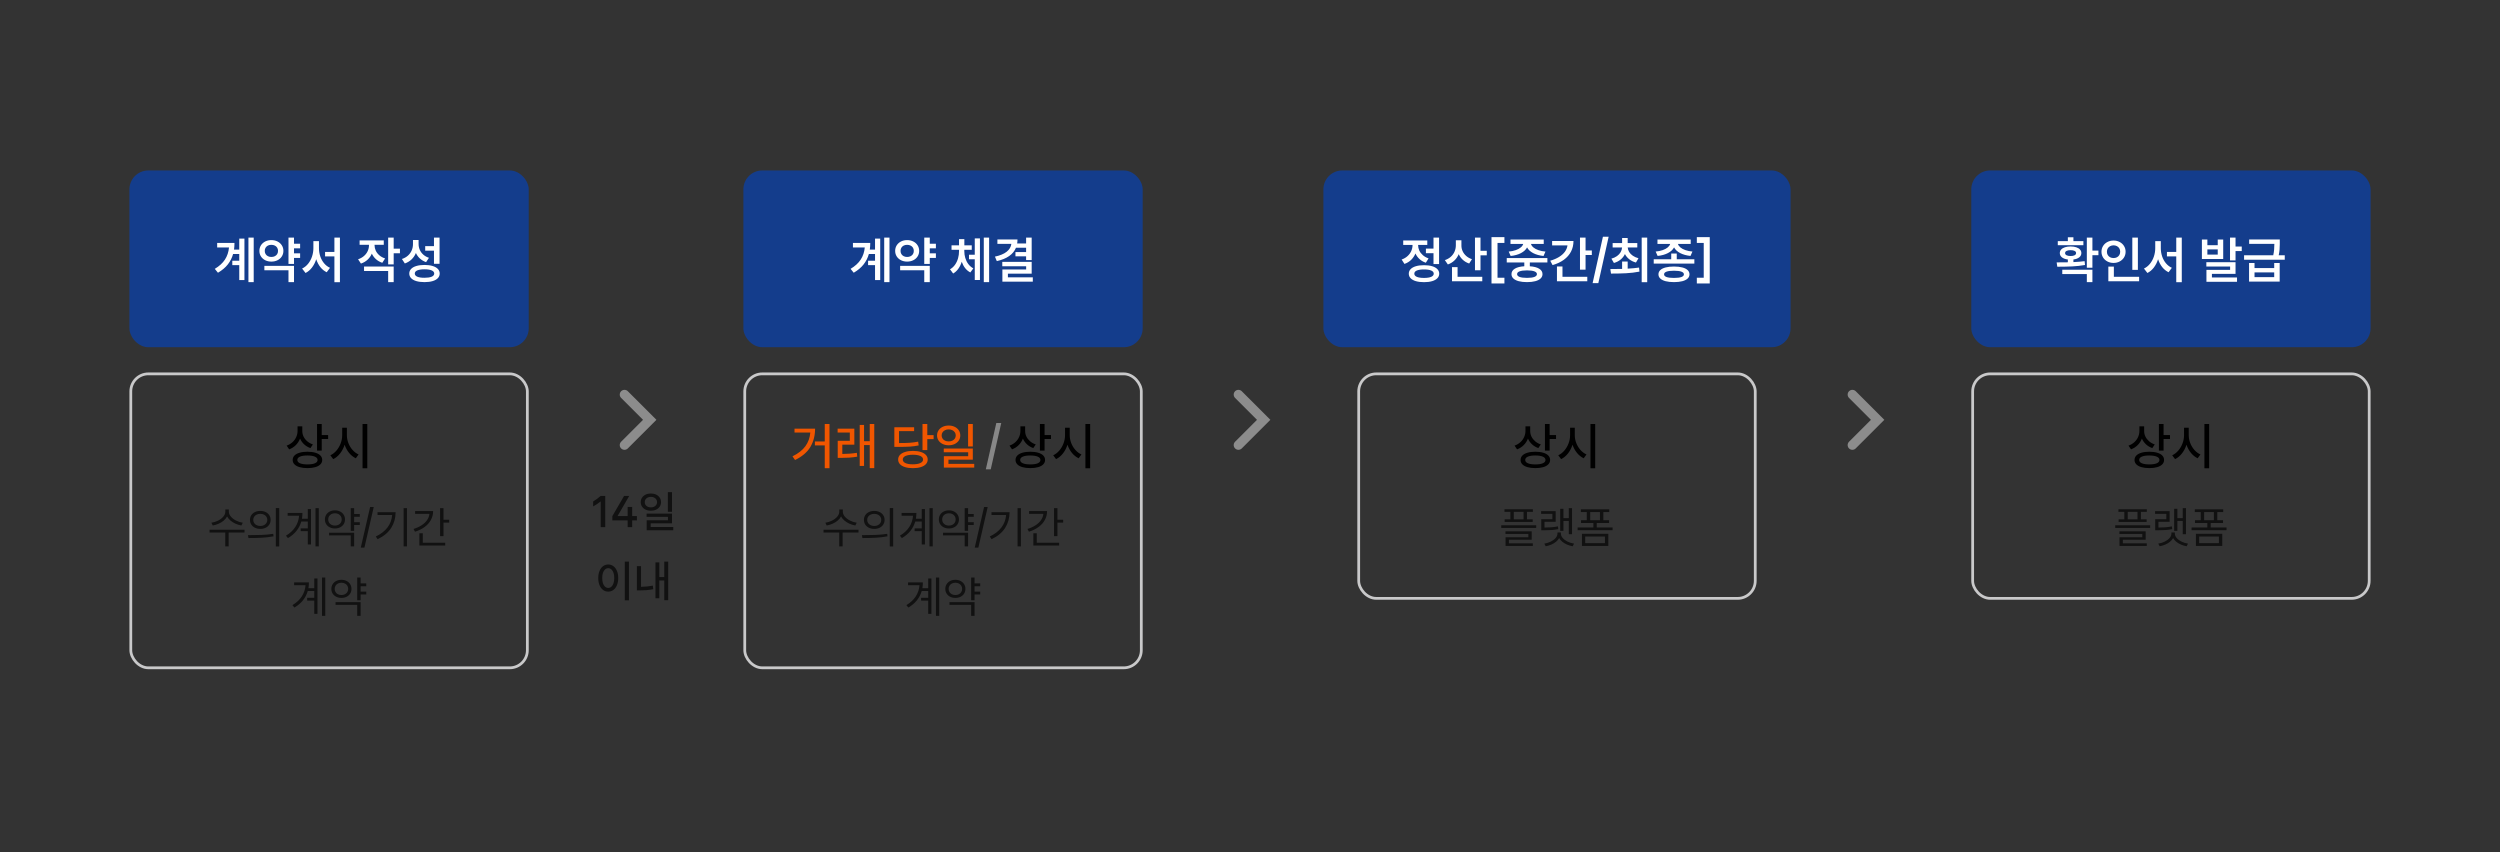<svg width="792" height="270" viewBox="0 0 792 270" fill="none" xmlns="http://www.w3.org/2000/svg">
<rect x="0" y="0" width="792" height="270" fill="#333333" stroke="none"/>
<rect x="41" y="54" width="126.5" height="56" rx="6" fill="#143D8C"/>
<path d="M80.375 89.375H78.703V75.266H80.375V89.375ZM77.438 88.719H75.797V84H73.594V82.594H75.797V80.469H73.844C73.505 81.688 72.945 82.792 72.164 83.781C71.383 84.771 70.344 85.646 69.047 86.406L68.047 85.172C69.474 84.318 70.547 83.336 71.266 82.227C71.99 81.117 72.417 79.838 72.547 78.391H68.797V76.969H74.281C74.281 77.693 74.234 78.396 74.141 79.078H75.797V75.594H77.438V88.719ZM95.078 78.672H93.141V80.266H95.078V81.703H93.141V83.609H91.391V75.281H93.141V77.219H95.078V78.672ZM93.141 89.375H91.391V85.625H83.75V84.219H93.141V89.375ZM85.969 76.062C86.688 76.062 87.336 76.208 87.914 76.5C88.497 76.792 88.953 77.198 89.281 77.719C89.615 78.24 89.781 78.828 89.781 79.484C89.781 80.135 89.615 80.719 89.281 81.234C88.953 81.75 88.497 82.154 87.914 82.445C87.336 82.732 86.688 82.875 85.969 82.875C85.25 82.875 84.602 82.732 84.023 82.445C83.451 82.154 82.997 81.75 82.664 81.234C82.336 80.719 82.172 80.135 82.172 79.484C82.172 78.828 82.336 78.24 82.664 77.719C82.997 77.198 83.451 76.792 84.023 76.5C84.602 76.208 85.25 76.062 85.969 76.062ZM85.969 77.562C85.568 77.557 85.208 77.633 84.891 77.789C84.578 77.945 84.331 78.169 84.148 78.461C83.966 78.753 83.875 79.094 83.875 79.484C83.875 79.87 83.966 80.208 84.148 80.5C84.331 80.792 84.581 81.016 84.898 81.172C85.216 81.328 85.573 81.406 85.969 81.406C86.37 81.406 86.729 81.328 87.047 81.172C87.37 81.016 87.622 80.794 87.805 80.508C87.987 80.216 88.078 79.875 88.078 79.484C88.078 79.094 87.987 78.753 87.805 78.461C87.622 78.169 87.372 77.948 87.055 77.797C86.737 77.641 86.375 77.562 85.969 77.562ZM101.047 78.625C101.047 79.51 101.182 80.367 101.453 81.195C101.729 82.018 102.13 82.75 102.656 83.391C103.188 84.031 103.818 84.516 104.547 84.844L103.5 86.25C102.719 85.87 102.047 85.326 101.484 84.617C100.927 83.904 100.492 83.073 100.18 82.125C99.862 83.12 99.414 83.997 98.836 84.758C98.263 85.513 97.583 86.088 96.797 86.484L95.703 85.078C96.432 84.734 97.065 84.232 97.602 83.57C98.143 82.904 98.557 82.141 98.844 81.281C99.135 80.422 99.281 79.537 99.281 78.625V76.391H101.047V78.625ZM107.688 89.406H105.938V81.234H102.984V79.812H105.938V75.266H107.688V89.406ZM118.656 77.688C118.661 78.281 118.789 78.854 119.039 79.406C119.294 79.953 119.672 80.443 120.172 80.875C120.672 81.307 121.281 81.641 122 81.875L121.109 83.25C120.339 82.995 119.672 82.617 119.109 82.117C118.552 81.617 118.115 81.029 117.797 80.352C117.479 81.091 117.026 81.734 116.438 82.281C115.854 82.823 115.156 83.229 114.344 83.5L113.438 82.141C114.177 81.891 114.805 81.539 115.32 81.086C115.841 80.628 116.232 80.107 116.492 79.523C116.758 78.94 116.891 78.333 116.891 77.703V77.562H113.922V76.156H121.578V77.562H118.656V77.688ZM124.719 78.781H126.703V80.234H124.719V83.766H122.969V75.281H124.719V78.781ZM124.719 89.375H122.969V85.844H115.328V84.438H124.719V89.375ZM132.609 77.281C132.604 77.932 132.727 78.547 132.977 79.125C133.227 79.703 133.596 80.213 134.086 80.656C134.581 81.099 135.182 81.438 135.891 81.672L134.984 83.047C134.24 82.781 133.594 82.404 133.047 81.914C132.5 81.419 132.07 80.831 131.758 80.148C131.44 80.93 130.984 81.604 130.391 82.172C129.802 82.74 129.089 83.172 128.25 83.469L127.328 82.047C128.078 81.802 128.714 81.445 129.234 80.977C129.76 80.503 130.156 79.956 130.422 79.336C130.693 78.716 130.828 78.057 130.828 77.359V76.031H132.609V77.281ZM139.25 83.562H137.484V79.422H134.703V77.984H137.484V75.281H139.25V83.562ZM134.484 83.938C135.474 83.938 136.328 84.047 137.047 84.266C137.771 84.479 138.326 84.792 138.711 85.203C139.102 85.609 139.297 86.094 139.297 86.656C139.297 87.224 139.102 87.711 138.711 88.117C138.326 88.529 137.771 88.841 137.047 89.055C136.328 89.268 135.474 89.375 134.484 89.375C133.49 89.375 132.628 89.268 131.898 89.055C131.174 88.841 130.62 88.529 130.234 88.117C129.849 87.711 129.656 87.224 129.656 86.656C129.656 86.094 129.849 85.609 130.234 85.203C130.62 84.792 131.174 84.479 131.898 84.266C132.628 84.047 133.49 83.938 134.484 83.938ZM134.484 85.312C133.49 85.318 132.727 85.435 132.195 85.664C131.664 85.893 131.401 86.224 131.406 86.656C131.406 87.094 131.667 87.427 132.188 87.656C132.714 87.885 133.464 88 134.438 88C135.438 88 136.206 87.888 136.742 87.664C137.284 87.435 137.557 87.099 137.562 86.656C137.557 86.224 137.289 85.893 136.758 85.664C136.232 85.435 135.474 85.318 134.484 85.312Z" fill="white"/>
<rect x="41.438" y="118.438" width="125.625" height="93.125" rx="5.562" stroke="#C9C9CA" stroke-width="0.875"/>
<path d="M95.766 136.562C95.766 137.172 95.901 137.758 96.172 138.32C96.448 138.878 96.838 139.372 97.344 139.805C97.849 140.237 98.443 140.568 99.125 140.797L98.344 141.953C97.583 141.688 96.922 141.294 96.359 140.773C95.797 140.253 95.362 139.643 95.055 138.945C94.747 139.737 94.299 140.427 93.711 141.016C93.122 141.604 92.422 142.052 91.609 142.359L90.812 141.172C91.531 140.917 92.151 140.549 92.672 140.07C93.193 139.591 93.588 139.042 93.859 138.422C94.135 137.797 94.271 137.141 94.266 136.453V135.062H95.766V136.562ZM101.922 137.828H103.953V139.078H101.922V142.75H100.438V134.328H101.922V137.828ZM97.406 143.109C98.365 143.109 99.193 143.214 99.891 143.422C100.594 143.625 101.133 143.922 101.508 144.312C101.888 144.703 102.078 145.172 102.078 145.719C102.078 146.255 101.888 146.716 101.508 147.102C101.133 147.492 100.594 147.789 99.891 147.992C99.193 148.195 98.365 148.297 97.406 148.297C96.443 148.297 95.609 148.195 94.906 147.992C94.203 147.789 93.662 147.492 93.281 147.102C92.906 146.716 92.719 146.255 92.719 145.719C92.719 145.177 92.906 144.711 93.281 144.32C93.662 143.924 94.203 143.625 94.906 143.422C95.609 143.214 96.443 143.109 97.406 143.109ZM97.359 144.297C96.359 144.297 95.581 144.419 95.023 144.664C94.466 144.909 94.188 145.26 94.188 145.719C94.193 146.172 94.477 146.521 95.039 146.766C95.602 147.005 96.391 147.125 97.406 147.125C98.422 147.125 99.208 147.005 99.766 146.766C100.328 146.521 100.609 146.172 100.609 145.719C100.609 145.255 100.326 144.904 99.758 144.664C99.19 144.419 98.391 144.297 97.359 144.297ZM109.891 137.859C109.891 138.714 110.049 139.549 110.367 140.367C110.685 141.185 111.125 141.911 111.688 142.547C112.25 143.177 112.885 143.651 113.594 143.969L112.719 145.188C111.917 144.802 111.208 144.234 110.594 143.484C109.979 142.729 109.505 141.865 109.172 140.891C108.844 141.932 108.367 142.852 107.742 143.648C107.117 144.445 106.391 145.047 105.562 145.453L104.656 144.234C105.375 143.901 106.018 143.404 106.586 142.742C107.159 142.076 107.604 141.315 107.922 140.461C108.245 139.607 108.406 138.74 108.406 137.859V135.5H109.891V137.859ZM116.359 148.344H114.859V134.328H116.359V148.344Z" fill="black"/>
<path d="M72.504 162.088C72.504 162.63 72.713 163.152 73.133 163.653C73.557 164.15 74.108 164.572 74.787 164.918C75.471 165.264 76.177 165.492 76.906 165.602L76.469 166.477C75.835 166.367 75.22 166.18 74.623 165.916C74.031 165.647 73.5 165.317 73.03 164.925C72.561 164.528 72.199 164.089 71.943 163.605C71.693 164.093 71.333 164.535 70.863 164.932C70.394 165.324 69.858 165.652 69.257 165.916C68.66 166.18 68.042 166.367 67.404 166.477L66.967 165.602C67.705 165.492 68.414 165.267 69.093 164.925C69.772 164.583 70.323 164.164 70.747 163.667C71.171 163.17 71.383 162.644 71.383 162.088V161.391H72.504V162.088ZM77.467 168.705H72.436V173.107H71.369V168.705H66.393V167.816H77.467V168.705ZM82.471 161.855C83.1 161.855 83.66 161.976 84.152 162.218C84.649 162.455 85.037 162.79 85.314 163.223C85.597 163.651 85.738 164.143 85.738 164.699C85.738 165.255 85.597 165.75 85.314 166.183C85.037 166.616 84.649 166.953 84.152 167.194C83.66 167.436 83.1 167.557 82.471 167.557C81.837 167.557 81.27 167.436 80.769 167.194C80.272 166.953 79.884 166.616 79.606 166.183C79.329 165.75 79.189 165.255 79.189 164.699C79.189 164.143 79.329 163.651 79.606 163.223C79.884 162.79 80.272 162.455 80.769 162.218C81.27 161.976 81.837 161.855 82.471 161.855ZM82.471 162.785C82.042 162.785 81.657 162.865 81.315 163.024C80.974 163.184 80.707 163.41 80.516 163.701C80.324 163.993 80.228 164.326 80.228 164.699C80.228 165.073 80.324 165.406 80.516 165.697C80.707 165.989 80.974 166.217 81.315 166.381C81.657 166.545 82.042 166.627 82.471 166.627C82.894 166.627 83.273 166.545 83.606 166.381C83.943 166.217 84.207 165.989 84.398 165.697C84.59 165.406 84.686 165.073 84.686 164.699C84.686 164.326 84.59 163.993 84.398 163.701C84.207 163.41 83.943 163.184 83.606 163.024C83.273 162.865 82.894 162.785 82.471 162.785ZM88.459 173.121H87.379V160.953H88.459V173.121ZM78.561 169.539C80.16 169.539 81.6 169.514 82.881 169.464C84.166 169.414 85.397 169.298 86.572 169.115L86.654 169.908C85.438 170.141 84.191 170.291 82.915 170.359C81.639 170.423 80.238 170.455 78.711 170.455L78.561 169.539ZM100.996 173.107H99.957V160.967H100.996V173.107ZM98.522 172.479H97.51V168.268H95.254V167.393H97.51V165.219H95.452C95.147 166.285 94.645 167.263 93.948 168.151C93.255 169.035 92.346 169.808 91.221 170.469L90.592 169.703C91.882 168.933 92.87 168.015 93.559 166.948C94.251 165.877 94.648 164.69 94.748 163.387H91.125V162.498H95.814C95.814 163.113 95.762 163.729 95.657 164.344H97.51V161.268H98.522V172.479ZM113.984 163.729H112.193V165.424H113.984V166.326H112.193V168.172H111.113V160.967H112.193V162.826H113.984V163.729ZM112.193 173.107H111.113V169.621H104.25V168.76H112.193V173.107ZM106.109 161.678C106.715 161.678 107.26 161.801 107.743 162.047C108.231 162.293 108.611 162.635 108.885 163.072C109.158 163.51 109.295 164.007 109.295 164.562C109.295 165.118 109.158 165.613 108.885 166.046C108.611 166.479 108.233 166.816 107.75 167.058C107.267 167.299 106.72 167.42 106.109 167.42C105.499 167.42 104.952 167.299 104.469 167.058C103.986 166.816 103.607 166.479 103.334 166.046C103.061 165.613 102.924 165.118 102.924 164.562C102.924 164.007 103.061 163.51 103.334 163.072C103.607 162.635 103.986 162.293 104.469 162.047C104.956 161.801 105.503 161.678 106.109 161.678ZM106.109 162.607C105.699 162.607 105.332 162.689 105.009 162.854C104.685 163.018 104.432 163.248 104.25 163.544C104.068 163.84 103.977 164.18 103.977 164.562C103.977 164.941 104.068 165.278 104.25 165.574C104.432 165.87 104.685 166.101 105.009 166.265C105.337 166.424 105.704 166.504 106.109 166.504C106.52 166.504 106.886 166.424 107.21 166.265C107.538 166.101 107.793 165.87 107.976 165.574C108.162 165.278 108.256 164.941 108.256 164.562C108.256 164.18 108.162 163.84 107.976 163.544C107.793 163.248 107.538 163.018 107.21 162.854C106.886 162.689 106.52 162.607 106.109 162.607ZM117.252 160.625H118.4L115.447 173.477H114.299L117.252 160.625ZM128.928 173.107H127.861V160.967H128.928V173.107ZM125.332 162.266C125.327 164.102 124.865 165.752 123.944 167.215C123.028 168.673 121.59 169.876 119.631 170.824L119.057 169.963C120.674 169.188 121.912 168.229 122.769 167.085C123.63 165.937 124.12 164.626 124.238 163.154H119.604V162.266H125.332ZM140.494 164.658H142.312V165.561H140.494V169.84H139.414V160.967H140.494V164.658ZM137.213 161.896C137.213 162.922 136.978 163.863 136.509 164.72C136.044 165.576 135.381 166.319 134.52 166.948C133.663 167.577 132.646 168.076 131.471 168.445L131.006 167.57C131.981 167.27 132.833 166.882 133.562 166.408C134.292 165.934 134.868 165.392 135.292 164.781C135.72 164.166 135.971 163.501 136.044 162.785H131.512V161.896H137.213ZM141.041 172.834H132.865V168.938H133.945V171.945H141.041V172.834ZM103.047 195.107H102.008V182.967H103.047V195.107ZM100.572 194.479H99.561V190.268H97.305V189.393H99.561V187.219H97.503C97.198 188.285 96.696 189.263 95.999 190.151C95.306 191.035 94.397 191.808 93.272 192.469L92.643 191.703C93.932 190.933 94.921 190.015 95.609 188.948C96.302 187.877 96.699 186.69 96.799 185.387H93.176V184.498H97.865C97.865 185.113 97.813 185.729 97.708 186.344H99.561V183.268H100.572V194.479ZM116.035 185.729H114.244V187.424H116.035V188.326H114.244V190.172H113.164V182.967H114.244V184.826H116.035V185.729ZM114.244 195.107H113.164V191.621H106.301V190.76H114.244V195.107ZM108.16 183.678C108.766 183.678 109.311 183.801 109.794 184.047C110.282 184.293 110.662 184.635 110.936 185.072C111.209 185.51 111.346 186.007 111.346 186.562C111.346 187.118 111.209 187.613 110.936 188.046C110.662 188.479 110.284 188.816 109.801 189.058C109.318 189.299 108.771 189.42 108.16 189.42C107.549 189.42 107.003 189.299 106.52 189.058C106.036 188.816 105.658 188.479 105.385 188.046C105.111 187.613 104.975 187.118 104.975 186.562C104.975 186.007 105.111 185.51 105.385 185.072C105.658 184.635 106.036 184.293 106.52 184.047C107.007 183.801 107.554 183.678 108.16 183.678ZM108.16 184.607C107.75 184.607 107.383 184.689 107.06 184.854C106.736 185.018 106.483 185.248 106.301 185.544C106.118 185.84 106.027 186.18 106.027 186.562C106.027 186.941 106.118 187.278 106.301 187.574C106.483 187.87 106.736 188.101 107.06 188.265C107.388 188.424 107.755 188.504 108.16 188.504C108.57 188.504 108.937 188.424 109.261 188.265C109.589 188.101 109.844 187.87 110.026 187.574C110.213 187.278 110.307 186.941 110.307 186.562C110.307 186.18 110.213 185.84 110.026 185.544C109.844 185.248 109.589 185.018 109.261 184.854C108.937 184.689 108.57 184.607 108.16 184.607Z" fill="#111111"/>
<path d="M197.834 125L205.834 133L197.834 141" stroke="#8C8C8C" stroke-width="3" stroke-linecap="round"/>
<rect x="235.5" y="54" width="126.5" height="56" rx="6" fill="#143D8C"/>
<path d="M281.789 89.375H280.117V75.266H281.789V89.375ZM278.852 88.719H277.211V84H275.008V82.594H277.211V80.469H275.258C274.919 81.688 274.359 82.792 273.578 83.781C272.797 84.771 271.758 85.646 270.461 86.406L269.461 85.172C270.888 84.318 271.961 83.336 272.68 82.227C273.404 81.117 273.831 79.838 273.961 78.391H270.211V76.969H275.695C275.695 77.693 275.648 78.396 275.555 79.078H277.211V75.594H278.852V88.719ZM296.492 78.672H294.555V80.266H296.492V81.703H294.555V83.609H292.805V75.281H294.555V77.219H296.492V78.672ZM294.555 89.375H292.805V85.625H285.164V84.219H294.555V89.375ZM287.383 76.062C288.102 76.062 288.75 76.208 289.328 76.5C289.911 76.792 290.367 77.198 290.695 77.719C291.029 78.24 291.195 78.828 291.195 79.484C291.195 80.135 291.029 80.719 290.695 81.234C290.367 81.75 289.911 82.154 289.328 82.445C288.75 82.732 288.102 82.875 287.383 82.875C286.664 82.875 286.016 82.732 285.438 82.445C284.865 82.154 284.411 81.75 284.078 81.234C283.75 80.719 283.586 80.135 283.586 79.484C283.586 78.828 283.75 78.24 284.078 77.719C284.411 77.198 284.865 76.792 285.438 76.5C286.016 76.208 286.664 76.062 287.383 76.062ZM287.383 77.562C286.982 77.557 286.622 77.633 286.305 77.789C285.992 77.945 285.745 78.169 285.562 78.461C285.38 78.753 285.289 79.094 285.289 79.484C285.289 79.87 285.38 80.208 285.562 80.5C285.745 80.792 285.995 81.016 286.312 81.172C286.63 81.328 286.987 81.406 287.383 81.406C287.784 81.406 288.143 81.328 288.461 81.172C288.784 81.016 289.036 80.794 289.219 80.508C289.401 80.216 289.492 79.875 289.492 79.484C289.492 79.094 289.401 78.753 289.219 78.461C289.036 78.169 288.786 77.948 288.469 77.797C288.151 77.641 287.789 77.562 287.383 77.562ZM305.492 79.578C305.492 80.323 305.596 81.044 305.805 81.742C306.013 82.44 306.331 83.076 306.758 83.648C307.185 84.216 307.716 84.672 308.352 85.016L307.398 86.312C306.763 85.979 306.216 85.523 305.758 84.945C305.305 84.362 304.945 83.688 304.68 82.922C304.419 83.766 304.057 84.508 303.594 85.148C303.135 85.784 302.591 86.287 301.961 86.656L300.961 85.312C301.602 84.948 302.135 84.461 302.562 83.852C302.99 83.237 303.305 82.562 303.508 81.828C303.716 81.094 303.82 80.344 303.82 79.578V79.141H301.445V77.719H303.82V75.75H305.508V77.719H307.852V79.141H305.492V79.578ZM313.352 89.375H311.664V75.266H313.352V89.375ZM310.445 88.703H308.805V82.125H306.977V80.703H308.805V75.531H310.445V88.703ZM326.836 82.391H325.07V81.203H321.695V79.859H325.07V78.484H321.859C320.995 80.594 318.971 82.005 315.789 82.719L315.195 81.297C316.815 80.953 318.057 80.435 318.922 79.742C319.786 79.049 320.279 78.224 320.398 77.266H315.977V75.859H322.336C322.336 76.318 322.302 76.74 322.234 77.125H325.07V75.266H326.836V82.391ZM326.836 86.688H319.305V87.859H327.195V89.234H317.555V85.375H325.086V84.344H317.523V82.969H326.836V86.688Z" fill="white"/>
<rect x="235.938" y="118.438" width="125.625" height="93.125" rx="5.562" stroke="#C9C9CA" stroke-width="0.875"/>
<path d="M262.781 148.328H261.281V141.094H258.156V139.859H261.281V134.328H262.781V148.328ZM258.219 135.812C258.214 137.984 257.721 139.904 256.742 141.57C255.763 143.232 254.141 144.62 251.875 145.734L251.062 144.562C252.875 143.677 254.234 142.612 255.141 141.367C256.052 140.117 256.576 138.667 256.711 137.016H251.703V135.812H258.219ZM270.656 140.875H266.844V143.812C267.672 143.802 268.448 143.771 269.172 143.719C269.896 143.667 270.656 143.578 271.453 143.453L271.578 144.672C270.703 144.823 269.862 144.924 269.055 144.977C268.253 145.029 267.349 145.057 266.344 145.062H265.391V139.656H269.219V137.016H265.359V135.797H270.656V140.875ZM276.969 148.312H275.531V141H273.734V147.609H272.359V134.625H273.734V139.781H275.531V134.328H276.969V148.312ZM293.766 137.859H295.766V139.109H293.766V142.578H292.25V134.328H293.766V137.859ZM289.219 142.844C290.167 142.844 290.992 142.956 291.695 143.18C292.398 143.398 292.94 143.714 293.32 144.125C293.701 144.531 293.891 145.016 293.891 145.578C293.891 146.146 293.701 146.635 293.32 147.047C292.94 147.458 292.398 147.771 291.695 147.984C290.997 148.203 290.172 148.312 289.219 148.312C288.26 148.312 287.43 148.203 286.727 147.984C286.023 147.771 285.482 147.458 285.102 147.047C284.721 146.635 284.531 146.146 284.531 145.578C284.531 145.021 284.721 144.536 285.102 144.125C285.482 143.714 286.023 143.398 286.727 143.18C287.435 142.956 288.266 142.844 289.219 142.844ZM289.219 144.062C288.208 144.062 287.419 144.193 286.852 144.453C286.284 144.714 286 145.089 286 145.578C286 146.062 286.279 146.438 286.836 146.703C287.393 146.964 288.172 147.094 289.172 147.094C290.193 147.094 290.99 146.961 291.562 146.695C292.141 146.43 292.427 146.057 292.422 145.578C292.427 145.094 292.146 144.721 291.578 144.461C291.016 144.195 290.229 144.062 289.219 144.062ZM289.594 136.578H284.812V140.359C286.224 140.359 287.372 140.328 288.258 140.266C289.148 140.203 290.021 140.083 290.875 139.906L291.031 141.109C290.125 141.297 289.203 141.422 288.266 141.484C287.328 141.547 286.057 141.578 284.453 141.578H283.328V135.359H289.594V136.578ZM300.547 134.812C301.245 134.812 301.872 134.945 302.43 135.211C302.992 135.477 303.43 135.849 303.742 136.328C304.06 136.802 304.219 137.344 304.219 137.953C304.219 138.552 304.06 139.089 303.742 139.562C303.424 140.031 302.987 140.398 302.43 140.664C301.872 140.93 301.245 141.062 300.547 141.062C299.844 141.062 299.211 140.93 298.648 140.664C298.091 140.398 297.654 140.031 297.336 139.562C297.018 139.089 296.859 138.552 296.859 137.953C296.859 137.344 297.018 136.802 297.336 136.328C297.654 135.849 298.091 135.477 298.648 135.211C299.211 134.945 299.844 134.812 300.547 134.812ZM300.547 136.031C300.12 136.031 299.737 136.112 299.398 136.273C299.06 136.435 298.794 136.661 298.602 136.953C298.409 137.24 298.312 137.573 298.312 137.953C298.312 138.328 298.409 138.659 298.602 138.945C298.794 139.232 299.06 139.453 299.398 139.609C299.742 139.766 300.125 139.844 300.547 139.844C300.969 139.844 301.349 139.766 301.688 139.609C302.026 139.453 302.292 139.232 302.484 138.945C302.682 138.659 302.781 138.328 302.781 137.953C302.781 137.573 302.682 137.24 302.484 136.953C302.292 136.661 302.026 136.435 301.688 136.273C301.349 136.112 300.969 136.031 300.547 136.031ZM308.188 141.438H306.688V134.328H308.188V141.438ZM308.188 145.625H300.469V146.953H308.641V148.141H299.016V144.516H306.719V143.281H298.984V142.094H308.188V145.625Z" fill="#F05600"/>
<path d="M315.633 134H317.195L313.867 148.688H312.305L315.633 134Z" fill="#878787"/>
<path d="M324.766 136.562C324.766 137.172 324.901 137.758 325.172 138.32C325.448 138.878 325.839 139.372 326.344 139.805C326.849 140.237 327.443 140.568 328.125 140.797L327.344 141.953C326.583 141.688 325.922 141.294 325.359 140.773C324.797 140.253 324.362 139.643 324.055 138.945C323.747 139.737 323.299 140.427 322.711 141.016C322.122 141.604 321.422 142.052 320.609 142.359L319.812 141.172C320.531 140.917 321.151 140.549 321.672 140.07C322.193 139.591 322.589 139.042 322.859 138.422C323.135 137.797 323.271 137.141 323.266 136.453V135.062H324.766V136.562ZM330.922 137.828H332.953V139.078H330.922V142.75H329.438V134.328H330.922V137.828ZM326.406 143.109C327.365 143.109 328.193 143.214 328.891 143.422C329.594 143.625 330.133 143.922 330.508 144.312C330.888 144.703 331.078 145.172 331.078 145.719C331.078 146.255 330.888 146.716 330.508 147.102C330.133 147.492 329.594 147.789 328.891 147.992C328.193 148.195 327.365 148.297 326.406 148.297C325.443 148.297 324.609 148.195 323.906 147.992C323.203 147.789 322.661 147.492 322.281 147.102C321.906 146.716 321.719 146.255 321.719 145.719C321.719 145.177 321.906 144.711 322.281 144.32C322.661 143.924 323.203 143.625 323.906 143.422C324.609 143.214 325.443 143.109 326.406 143.109ZM326.359 144.297C325.359 144.297 324.581 144.419 324.023 144.664C323.466 144.909 323.188 145.26 323.188 145.719C323.193 146.172 323.477 146.521 324.039 146.766C324.602 147.005 325.391 147.125 326.406 147.125C327.422 147.125 328.208 147.005 328.766 146.766C329.328 146.521 329.609 146.172 329.609 145.719C329.609 145.255 329.326 144.904 328.758 144.664C328.19 144.419 327.391 144.297 326.359 144.297ZM338.891 137.859C338.891 138.714 339.049 139.549 339.367 140.367C339.685 141.185 340.125 141.911 340.688 142.547C341.25 143.177 341.885 143.651 342.594 143.969L341.719 145.188C340.917 144.802 340.208 144.234 339.594 143.484C338.979 142.729 338.505 141.865 338.172 140.891C337.844 141.932 337.367 142.852 336.742 143.648C336.117 144.445 335.391 145.047 334.562 145.453L333.656 144.234C334.375 143.901 335.018 143.404 335.586 142.742C336.159 142.076 336.604 141.315 336.922 140.461C337.245 139.607 337.406 138.74 337.406 137.859V135.5H338.891V137.859ZM345.359 148.344H343.859V134.328H345.359V148.344Z" fill="black"/>
<path d="M267.004 162.088C267.004 162.63 267.214 163.152 267.633 163.653C268.057 164.15 268.608 164.572 269.287 164.918C269.971 165.264 270.677 165.492 271.406 165.602L270.969 166.477C270.335 166.367 269.72 166.18 269.123 165.916C268.531 165.647 268 165.317 267.53 164.925C267.061 164.528 266.699 164.089 266.443 163.605C266.193 164.093 265.833 164.535 265.363 164.932C264.894 165.324 264.358 165.652 263.757 165.916C263.16 166.18 262.542 166.367 261.904 166.477L261.467 165.602C262.205 165.492 262.914 165.267 263.593 164.925C264.272 164.583 264.823 164.164 265.247 163.667C265.671 163.17 265.883 162.644 265.883 162.088V161.391H267.004V162.088ZM271.967 168.705H266.936V173.107H265.869V168.705H260.893V167.816H271.967V168.705ZM276.971 161.855C277.6 161.855 278.16 161.976 278.652 162.218C279.149 162.455 279.536 162.79 279.814 163.223C280.097 163.651 280.238 164.143 280.238 164.699C280.238 165.255 280.097 165.75 279.814 166.183C279.536 166.616 279.149 166.953 278.652 167.194C278.16 167.436 277.6 167.557 276.971 167.557C276.337 167.557 275.77 167.436 275.269 167.194C274.772 166.953 274.384 166.616 274.106 166.183C273.828 165.75 273.689 165.255 273.689 164.699C273.689 164.143 273.828 163.651 274.106 163.223C274.384 162.79 274.772 162.455 275.269 162.218C275.77 161.976 276.337 161.855 276.971 161.855ZM276.971 162.785C276.542 162.785 276.157 162.865 275.815 163.024C275.474 163.184 275.207 163.41 275.016 163.701C274.824 163.993 274.729 164.326 274.729 164.699C274.729 165.073 274.824 165.406 275.016 165.697C275.207 165.989 275.474 166.217 275.815 166.381C276.157 166.545 276.542 166.627 276.971 166.627C277.395 166.627 277.773 166.545 278.105 166.381C278.443 166.217 278.707 165.989 278.898 165.697C279.09 165.406 279.186 165.073 279.186 164.699C279.186 164.326 279.09 163.993 278.898 163.701C278.707 163.41 278.443 163.184 278.105 163.024C277.773 162.865 277.395 162.785 276.971 162.785ZM282.959 173.121H281.879V160.953H282.959V173.121ZM273.061 169.539C274.66 169.539 276.1 169.514 277.381 169.464C278.666 169.414 279.896 169.298 281.072 169.115L281.154 169.908C279.938 170.141 278.691 170.291 277.415 170.359C276.139 170.423 274.738 170.455 273.211 170.455L273.061 169.539ZM295.496 173.107H294.457V160.967H295.496V173.107ZM293.021 172.479H292.01V168.268H289.754V167.393H292.01V165.219H289.952C289.647 166.285 289.146 167.263 288.448 168.151C287.756 169.035 286.846 169.808 285.721 170.469L285.092 169.703C286.382 168.933 287.37 168.015 288.059 166.948C288.751 165.877 289.148 164.69 289.248 163.387H285.625V162.498H290.314C290.314 163.113 290.262 163.729 290.157 164.344H292.01V161.268H293.021V172.479ZM308.484 163.729H306.693V165.424H308.484V166.326H306.693V168.172H305.613V160.967H306.693V162.826H308.484V163.729ZM306.693 173.107H305.613V169.621H298.75V168.76H306.693V173.107ZM300.609 161.678C301.215 161.678 301.76 161.801 302.243 162.047C302.731 162.293 303.111 162.635 303.385 163.072C303.658 163.51 303.795 164.007 303.795 164.562C303.795 165.118 303.658 165.613 303.385 166.046C303.111 166.479 302.733 166.816 302.25 167.058C301.767 167.299 301.22 167.42 300.609 167.42C299.999 167.42 299.452 167.299 298.969 167.058C298.486 166.816 298.107 166.479 297.834 166.046C297.561 165.613 297.424 165.118 297.424 164.562C297.424 164.007 297.561 163.51 297.834 163.072C298.107 162.635 298.486 162.293 298.969 162.047C299.456 161.801 300.003 161.678 300.609 161.678ZM300.609 162.607C300.199 162.607 299.832 162.689 299.509 162.854C299.185 163.018 298.932 163.248 298.75 163.544C298.568 163.84 298.477 164.18 298.477 164.562C298.477 164.941 298.568 165.278 298.75 165.574C298.932 165.87 299.185 166.101 299.509 166.265C299.837 166.424 300.204 166.504 300.609 166.504C301.02 166.504 301.386 166.424 301.71 166.265C302.038 166.101 302.293 165.87 302.476 165.574C302.662 165.278 302.756 164.941 302.756 164.562C302.756 164.18 302.662 163.84 302.476 163.544C302.293 163.248 302.038 163.018 301.71 162.854C301.386 162.689 301.02 162.607 300.609 162.607ZM311.752 160.625H312.9L309.947 173.477H308.799L311.752 160.625ZM323.428 173.107H322.361V160.967H323.428V173.107ZM319.832 162.266C319.827 164.102 319.365 165.752 318.444 167.215C317.528 168.673 316.09 169.876 314.131 170.824L313.557 169.963C315.174 169.188 316.412 168.229 317.269 167.085C318.13 165.937 318.62 164.626 318.738 163.154H314.104V162.266H319.832ZM334.994 164.658H336.812V165.561H334.994V169.84H333.914V160.967H334.994V164.658ZM331.713 161.896C331.713 162.922 331.478 163.863 331.009 164.72C330.544 165.576 329.881 166.319 329.02 166.948C328.163 167.577 327.146 168.076 325.971 168.445L325.506 167.57C326.481 167.27 327.333 166.882 328.062 166.408C328.792 165.934 329.368 165.392 329.792 164.781C330.22 164.166 330.471 163.501 330.544 162.785H326.012V161.896H331.713ZM335.541 172.834H327.365V168.938H328.445V171.945H335.541V172.834ZM297.547 195.107H296.508V182.967H297.547V195.107ZM295.072 194.479H294.061V190.268H291.805V189.393H294.061V187.219H292.003C291.698 188.285 291.196 189.263 290.499 190.151C289.806 191.035 288.897 191.808 287.771 192.469L287.143 191.703C288.432 190.933 289.421 190.015 290.109 188.948C290.802 187.877 291.199 186.69 291.299 185.387H287.676V184.498H292.365C292.365 185.113 292.313 185.729 292.208 186.344H294.061V183.268H295.072V194.479ZM310.535 185.729H308.744V187.424H310.535V188.326H308.744V190.172H307.664V182.967H308.744V184.826H310.535V185.729ZM308.744 195.107H307.664V191.621H300.801V190.76H308.744V195.107ZM302.66 183.678C303.266 183.678 303.811 183.801 304.294 184.047C304.782 184.293 305.162 184.635 305.436 185.072C305.709 185.51 305.846 186.007 305.846 186.562C305.846 187.118 305.709 187.613 305.436 188.046C305.162 188.479 304.784 188.816 304.301 189.058C303.818 189.299 303.271 189.42 302.66 189.42C302.049 189.42 301.503 189.299 301.02 189.058C300.536 188.816 300.158 188.479 299.885 188.046C299.611 187.613 299.475 187.118 299.475 186.562C299.475 186.007 299.611 185.51 299.885 185.072C300.158 184.635 300.536 184.293 301.02 184.047C301.507 183.801 302.054 183.678 302.66 183.678ZM302.66 184.607C302.25 184.607 301.883 184.689 301.56 184.854C301.236 185.018 300.983 185.248 300.801 185.544C300.618 185.84 300.527 186.18 300.527 186.562C300.527 186.941 300.618 187.278 300.801 187.574C300.983 187.87 301.236 188.101 301.56 188.265C301.888 188.424 302.255 188.504 302.66 188.504C303.07 188.504 303.437 188.424 303.761 188.265C304.089 188.101 304.344 187.87 304.526 187.574C304.713 187.278 304.807 186.941 304.807 186.562C304.807 186.18 304.713 185.84 304.526 185.544C304.344 185.248 304.089 185.018 303.761 184.854C303.437 184.689 303.07 184.607 302.66 184.607Z" fill="#111111"/>
<path d="M392.334 125L400.334 133L392.334 141" stroke="#8C8C8C" stroke-width="3" stroke-linecap="round"/>
<rect x="419.25" y="54" width="148" height="56" rx="6" fill="#143D8C"/>
<path d="M455.898 83.656H454.133V80.203H451.727V78.766H454.133V75.281H455.898V83.656ZM451.133 84.016C452.117 84.016 452.971 84.122 453.695 84.336C454.419 84.549 454.974 84.859 455.359 85.266C455.75 85.667 455.945 86.146 455.945 86.703C455.945 87.26 455.75 87.74 455.359 88.141C454.974 88.547 454.419 88.857 453.695 89.07C452.971 89.284 452.117 89.391 451.133 89.391C450.138 89.391 449.276 89.284 448.547 89.07C447.823 88.857 447.268 88.547 446.883 88.141C446.497 87.74 446.305 87.26 446.305 86.703C446.305 86.146 446.497 85.667 446.883 85.266C447.273 84.859 447.831 84.549 448.555 84.336C449.279 84.122 450.138 84.016 451.133 84.016ZM451.133 85.359C450.138 85.359 449.375 85.474 448.844 85.703C448.312 85.932 448.049 86.266 448.055 86.703C448.049 87.135 448.312 87.469 448.844 87.703C449.375 87.932 450.138 88.047 451.133 88.047C452.117 88.047 452.875 87.932 453.406 87.703C453.938 87.469 454.206 87.135 454.211 86.703C454.206 86.266 453.938 85.932 453.406 85.703C452.875 85.474 452.117 85.359 451.133 85.359ZM449.258 77.672C449.258 78.25 449.383 78.815 449.633 79.367C449.888 79.914 450.266 80.406 450.766 80.844C451.266 81.281 451.867 81.62 452.57 81.859L451.711 83.234C450.94 82.979 450.276 82.599 449.719 82.094C449.161 81.583 448.727 80.987 448.414 80.305C448.091 81.081 447.635 81.755 447.047 82.328C446.458 82.901 445.753 83.328 444.93 83.609L444.039 82.219C444.768 81.963 445.391 81.602 445.906 81.133C446.427 80.659 446.82 80.122 447.086 79.523C447.352 78.924 447.487 78.307 447.492 77.672V77.594H444.539V76.188H452.164V77.594H449.258V77.672ZM462.977 77.766C462.971 78.385 463.096 78.982 463.352 79.555C463.607 80.122 463.984 80.63 464.484 81.078C464.99 81.526 465.602 81.87 466.32 82.109L465.43 83.484C464.659 83.224 463.995 82.838 463.438 82.328C462.88 81.818 462.443 81.216 462.125 80.523C461.807 81.284 461.357 81.945 460.773 82.508C460.195 83.065 459.497 83.49 458.68 83.781L457.727 82.406C458.482 82.156 459.12 81.794 459.641 81.32C460.161 80.846 460.552 80.302 460.812 79.688C461.073 79.068 461.206 78.417 461.211 77.734V76.125H462.977V77.766ZM469.023 79.453H471.008V80.891H469.023V85.625H467.273V75.266H469.023V79.453ZM469.586 89.109H459.992V84.625H461.758V87.688H469.586V89.109ZM476.602 89.812H472.508V75.125H476.602V76.953H474.414V87.984H476.602V89.812ZM490.211 83.156H484.648V84.359C485.919 84.438 486.906 84.693 487.609 85.125C488.312 85.552 488.664 86.125 488.664 86.844C488.664 87.375 488.469 87.831 488.078 88.211C487.688 88.591 487.122 88.88 486.383 89.078C485.648 89.276 484.773 89.375 483.758 89.375C482.737 89.375 481.857 89.276 481.117 89.078C480.383 88.88 479.818 88.591 479.422 88.211C479.031 87.831 478.836 87.375 478.836 86.844C478.836 86.12 479.19 85.544 479.898 85.117C480.612 84.685 481.612 84.43 482.898 84.352V83.156H477.336V81.75H490.211V83.156ZM483.758 85.656C482.732 85.662 481.951 85.763 481.414 85.961C480.878 86.159 480.612 86.453 480.617 86.844C480.612 87.234 480.878 87.531 481.414 87.734C481.951 87.932 482.732 88.031 483.758 88.031C484.779 88.031 485.555 87.932 486.086 87.734C486.622 87.531 486.893 87.234 486.898 86.844C486.893 86.453 486.622 86.159 486.086 85.961C485.555 85.763 484.779 85.662 483.758 85.656ZM489.055 77.281H485.016C485.12 77.672 485.37 78.037 485.766 78.375C486.161 78.713 486.688 79 487.344 79.234C488 79.469 488.753 79.625 489.602 79.703L488.992 81.094C487.716 80.963 486.622 80.662 485.711 80.188C484.805 79.708 484.161 79.107 483.781 78.383C483.401 79.102 482.755 79.701 481.844 80.18C480.938 80.659 479.846 80.963 478.57 81.094L477.961 79.703C478.805 79.625 479.555 79.469 480.211 79.234C480.867 79 481.393 78.713 481.789 78.375C482.19 78.037 482.443 77.672 482.547 77.281H478.523V75.875H489.055V77.281ZM502.305 79.344H504.289V80.781H502.305V85.438H500.539V75.281H502.305V79.344ZM498.477 76.344C498.477 77.583 498.216 78.706 497.695 79.711C497.174 80.711 496.419 81.573 495.43 82.297C494.44 83.016 493.247 83.578 491.852 83.984L491.117 82.594C492.185 82.287 493.109 81.893 493.891 81.414C494.677 80.93 495.297 80.378 495.75 79.758C496.203 79.138 496.479 78.469 496.578 77.75H491.711V76.344H498.477ZM502.852 89.109H493.242V84.406H494.992V87.688H502.852V89.109ZM507.805 75H509.617L506.352 89.688H504.539L507.805 75ZM515.648 85.109C517.06 85.026 518.263 84.912 519.258 84.766L519.383 86.047C518.008 86.318 516.599 86.49 515.156 86.562C513.719 86.635 512.122 86.672 510.367 86.672L510.148 85.234C511.544 85.234 512.789 85.219 513.883 85.188V82.859H515.648V85.109ZM518.695 78.391H515.656C515.693 78.901 515.849 79.383 516.125 79.836C516.401 80.284 516.789 80.68 517.289 81.023C517.789 81.367 518.383 81.63 519.07 81.812L518.273 83.172C517.461 82.953 516.758 82.612 516.164 82.148C515.57 81.68 515.109 81.125 514.781 80.484C514.464 81.156 514.008 81.737 513.414 82.227C512.82 82.716 512.112 83.078 511.289 83.312L510.492 81.938C511.18 81.75 511.771 81.479 512.266 81.125C512.76 80.771 513.143 80.359 513.414 79.891C513.685 79.422 513.839 78.922 513.875 78.391H510.883V77H513.883V75.391H515.648V77H518.695V78.391ZM521.836 89.406H520.086V75.266H521.836V89.406ZM531.195 82.125H536.773V83.516H523.898V82.125H529.445V80.312H531.195V82.125ZM530.32 84.438C531.341 84.438 532.219 84.534 532.953 84.727C533.688 84.914 534.25 85.193 534.641 85.562C535.031 85.932 535.227 86.38 535.227 86.906C535.227 87.432 535.031 87.878 534.641 88.242C534.25 88.612 533.688 88.893 532.953 89.086C532.219 89.279 531.341 89.375 530.32 89.375C529.294 89.375 528.411 89.279 527.672 89.086C526.938 88.893 526.375 88.612 525.984 88.242C525.594 87.878 525.398 87.432 525.398 86.906C525.398 86.38 525.594 85.932 525.984 85.562C526.375 85.193 526.938 84.914 527.672 84.727C528.411 84.534 529.294 84.438 530.32 84.438ZM530.32 85.766C529.289 85.766 528.505 85.862 527.969 86.055C527.438 86.247 527.174 86.531 527.18 86.906C527.174 87.287 527.438 87.573 527.969 87.766C528.5 87.953 529.284 88.047 530.32 88.047C532.409 88.047 533.456 87.667 533.461 86.906C533.456 86.531 533.188 86.247 532.656 86.055C532.125 85.862 531.346 85.766 530.32 85.766ZM535.617 77.281H531.578C531.682 77.667 531.932 78.029 532.328 78.367C532.724 78.706 533.25 78.992 533.906 79.227C534.562 79.461 535.315 79.615 536.164 79.688L535.555 81.078C534.279 80.948 533.185 80.646 532.273 80.172C531.367 79.698 530.724 79.099 530.344 78.375C529.964 79.099 529.318 79.698 528.406 80.172C527.5 80.646 526.409 80.948 525.133 81.078L524.508 79.688C525.352 79.615 526.104 79.461 526.766 79.227C527.427 78.992 527.956 78.706 528.352 78.367C528.753 78.029 529.005 77.667 529.109 77.281H525.086V75.875H535.617V77.281ZM539.742 87.984V76.953H537.555V75.125H541.648V89.812H537.555V87.984H539.742Z" fill="white"/>
<rect x="430.438" y="118.438" width="125.625" height="71.125" rx="5.562" stroke="#C9C9CA" stroke-width="0.875"/>
<path d="M484.766 136.562C484.766 137.172 484.901 137.758 485.172 138.32C485.448 138.878 485.839 139.372 486.344 139.805C486.849 140.237 487.443 140.568 488.125 140.797L487.344 141.953C486.583 141.688 485.922 141.294 485.359 140.773C484.797 140.253 484.362 139.643 484.055 138.945C483.747 139.737 483.299 140.427 482.711 141.016C482.122 141.604 481.422 142.052 480.609 142.359L479.812 141.172C480.531 140.917 481.151 140.549 481.672 140.07C482.193 139.591 482.589 139.042 482.859 138.422C483.135 137.797 483.271 137.141 483.266 136.453V135.062H484.766V136.562ZM490.922 137.828H492.953V139.078H490.922V142.75H489.438V134.328H490.922V137.828ZM486.406 143.109C487.365 143.109 488.193 143.214 488.891 143.422C489.594 143.625 490.133 143.922 490.508 144.312C490.888 144.703 491.078 145.172 491.078 145.719C491.078 146.255 490.888 146.716 490.508 147.102C490.133 147.492 489.594 147.789 488.891 147.992C488.193 148.195 487.365 148.297 486.406 148.297C485.443 148.297 484.609 148.195 483.906 147.992C483.203 147.789 482.661 147.492 482.281 147.102C481.906 146.716 481.719 146.255 481.719 145.719C481.719 145.177 481.906 144.711 482.281 144.32C482.661 143.924 483.203 143.625 483.906 143.422C484.609 143.214 485.443 143.109 486.406 143.109ZM486.359 144.297C485.359 144.297 484.581 144.419 484.023 144.664C483.466 144.909 483.188 145.26 483.188 145.719C483.193 146.172 483.477 146.521 484.039 146.766C484.602 147.005 485.391 147.125 486.406 147.125C487.422 147.125 488.208 147.005 488.766 146.766C489.328 146.521 489.609 146.172 489.609 145.719C489.609 145.255 489.326 144.904 488.758 144.664C488.19 144.419 487.391 144.297 486.359 144.297ZM498.891 137.859C498.891 138.714 499.049 139.549 499.367 140.367C499.685 141.185 500.125 141.911 500.688 142.547C501.25 143.177 501.885 143.651 502.594 143.969L501.719 145.188C500.917 144.802 500.208 144.234 499.594 143.484C498.979 142.729 498.505 141.865 498.172 140.891C497.844 141.932 497.367 142.852 496.742 143.648C496.117 144.445 495.391 145.047 494.562 145.453L493.656 144.234C494.375 143.901 495.018 143.404 495.586 142.742C496.159 142.076 496.604 141.315 496.922 140.461C497.245 139.607 497.406 138.74 497.406 137.859V135.5H498.891V137.859ZM505.359 148.344H503.859V134.328H505.359V148.344Z" fill="black"/>
<path d="M485.614 162.17H483.741V164.521H485.56V165.355H476.673V164.521H478.491V162.17H476.618V161.336H485.614V162.17ZM486.667 167.256H475.593V166.395H486.667V167.256ZM485.245 170.988H478.026V172.137H485.601V172.957H476.96V170.209H484.179V169.143H476.933V168.336H485.245V170.988ZM482.661 164.521V162.17H479.571V164.521H482.661ZM498.015 169.238H496.989V165.041H495.294V168.186H494.269V161.186H495.294V164.152H496.989V160.967H498.015V169.238ZM492.833 165.301H489.292V167.133C490.149 167.128 490.903 167.099 491.555 167.044C492.211 166.989 492.879 166.891 493.558 166.75L493.667 167.625C492.933 167.771 492.225 167.869 491.541 167.919C490.857 167.969 490.026 167.994 489.046 167.994H488.267V164.48H491.794V162.799H488.226V161.924H492.833V165.301ZM494.487 169.006C494.487 169.516 494.683 169.997 495.075 170.448C495.467 170.895 495.982 171.275 496.62 171.59C497.263 171.9 497.942 172.109 498.657 172.219L498.233 173.053C497.623 172.948 497.035 172.777 496.47 172.54C495.909 172.303 495.408 172.007 494.966 171.651C494.524 171.296 494.182 170.899 493.94 170.462C493.699 170.899 493.359 171.296 492.922 171.651C492.484 172.007 491.985 172.303 491.425 172.54C490.869 172.777 490.285 172.948 489.675 173.053L489.237 172.219C489.953 172.109 490.63 171.9 491.268 171.59C491.91 171.275 492.427 170.895 492.819 170.448C493.211 169.997 493.407 169.516 493.407 169.006V168.691H494.487V169.006ZM510.866 167.967H499.792V167.092H504.782V165.684H500.872V164.809H502.69V162.225H500.817V161.35H509.813V162.225H507.94V164.809H509.759V165.684H505.849V167.092H510.866V167.967ZM509.513 172.943H501.159V169.115H509.513V172.943ZM502.198 172.068H508.446V169.977H502.198V172.068ZM506.86 164.809V162.225H503.771V164.809H506.86Z" fill="#111111"/>
<path d="M586.834 125L594.834 133L586.834 141" stroke="#8C8C8C" stroke-width="3" stroke-linecap="round"/>
<rect x="624.5" y="54" width="126.5" height="56" rx="6" fill="#143D8C"/>
<path d="M662.875 79.391H664.781V80.844H662.875V84.828H661.109V75.281H662.875V79.391ZM651.547 83.125C653.073 83.125 654.255 83.115 655.094 83.094V82.211C654.302 82.112 653.68 81.885 653.227 81.531C652.773 81.172 652.547 80.719 652.547 80.172C652.547 79.745 652.688 79.375 652.969 79.062C653.25 78.745 653.648 78.503 654.164 78.336C654.68 78.164 655.281 78.078 655.969 78.078C656.651 78.078 657.247 78.164 657.758 78.336C658.273 78.503 658.672 78.745 658.953 79.062C659.234 79.375 659.375 79.745 659.375 80.172C659.375 80.719 659.151 81.169 658.703 81.523C658.255 81.878 657.641 82.107 656.859 82.211V83.031C658.167 82.974 659.349 82.875 660.406 82.734L660.531 83.953C659.203 84.182 657.849 84.331 656.469 84.398C655.094 84.461 653.521 84.495 651.75 84.5L651.547 83.125ZM662.875 89.375H661.109V86.828H653.328V85.453H662.875V89.375ZM660.016 77.672H651.906V76.391H655.094V75.156H656.859V76.391H660.016V77.672ZM655.969 79.25C655.422 79.25 654.992 79.331 654.68 79.492C654.372 79.654 654.219 79.88 654.219 80.172C654.219 80.469 654.375 80.701 654.688 80.867C655 81.029 655.427 81.109 655.969 81.109C656.51 81.109 656.935 81.029 657.242 80.867C657.549 80.701 657.703 80.469 657.703 80.172C657.703 79.875 657.549 79.648 657.242 79.492C656.935 79.331 656.51 79.25 655.969 79.25ZM677.281 85.484H675.516V75.281H677.281V85.484ZM677.672 89.109H667.922V84.453H669.672V87.688H677.672V89.109ZM669.578 76.203C670.286 76.203 670.93 76.357 671.508 76.664C672.091 76.966 672.549 77.388 672.883 77.93C673.221 78.466 673.391 79.073 673.391 79.75C673.391 80.422 673.221 81.029 672.883 81.57C672.549 82.107 672.091 82.529 671.508 82.836C670.93 83.143 670.286 83.297 669.578 83.297C668.859 83.297 668.208 83.143 667.625 82.836C667.042 82.529 666.583 82.107 666.25 81.57C665.917 81.029 665.75 80.422 665.75 79.75C665.75 79.073 665.917 78.466 666.25 77.93C666.583 77.388 667.042 76.966 667.625 76.664C668.208 76.357 668.859 76.203 669.578 76.203ZM669.578 77.719C669.177 77.724 668.818 77.81 668.5 77.977C668.182 78.143 667.93 78.38 667.742 78.688C667.56 78.99 667.469 79.344 667.469 79.75C667.469 80.146 667.56 80.497 667.742 80.805C667.93 81.107 668.182 81.341 668.5 81.508C668.823 81.669 669.182 81.75 669.578 81.75C669.974 81.75 670.331 81.669 670.648 81.508C670.966 81.341 671.216 81.107 671.398 80.805C671.581 80.497 671.672 80.146 671.672 79.75C671.672 79.344 671.581 78.99 671.398 78.688C671.216 78.38 670.966 78.143 670.648 77.977C670.331 77.81 669.974 77.724 669.578 77.719ZM684.547 78.625C684.547 79.51 684.682 80.367 684.953 81.195C685.229 82.018 685.63 82.75 686.156 83.391C686.688 84.031 687.318 84.516 688.047 84.844L687 86.25C686.219 85.87 685.547 85.326 684.984 84.617C684.427 83.904 683.992 83.073 683.68 82.125C683.362 83.12 682.914 83.997 682.336 84.758C681.763 85.513 681.083 86.088 680.297 86.484L679.203 85.078C679.932 84.734 680.565 84.232 681.102 83.57C681.643 82.904 682.057 82.141 682.344 81.281C682.635 80.422 682.781 79.537 682.781 78.625V76.391H684.547V78.625ZM691.188 89.406H689.438V81.234H686.484V79.812H689.438V75.266H691.188V89.406ZM699.297 77.672H702.578V75.875H704.312V82.047H697.562V75.875H699.297V77.672ZM702.578 80.656V79H699.297V80.656H702.578ZM708.219 78.094H710.188V79.547H708.219V82.484H706.469V75.281H708.219V78.094ZM708.219 86.766H700.734V87.891H708.688V89.266H699V85.484H706.5V84.438H698.969V83.062H708.219V86.766ZM714.234 84.922H720.469V83.328H722.203V89.219H712.5V83.328H714.234V84.922ZM720.469 87.797V86.297H714.234V87.797H720.469ZM722.234 76.953V77.391C722.234 78 722.211 78.573 722.164 79.109C722.122 79.641 722.034 80.224 721.898 80.859H723.812V82.281H710.922V80.859H720.164C720.31 80.198 720.404 79.591 720.445 79.039C720.492 78.482 720.516 77.891 720.516 77.266H712.531V75.859H722.234V76.953Z" fill="white"/>
<rect x="624.938" y="118.438" width="125.625" height="71.125" rx="5.562" stroke="#C9C9CA" stroke-width="0.875"/>
<path d="M679.266 136.562C679.266 137.172 679.401 137.758 679.672 138.32C679.948 138.878 680.339 139.372 680.844 139.805C681.349 140.237 681.943 140.568 682.625 140.797L681.844 141.953C681.083 141.688 680.422 141.294 679.859 140.773C679.297 140.253 678.862 139.643 678.555 138.945C678.247 139.737 677.799 140.427 677.211 141.016C676.622 141.604 675.922 142.052 675.109 142.359L674.312 141.172C675.031 140.917 675.651 140.549 676.172 140.07C676.693 139.591 677.089 139.042 677.359 138.422C677.635 137.797 677.771 137.141 677.766 136.453V135.062H679.266V136.562ZM685.422 137.828H687.453V139.078H685.422V142.75H683.938V134.328H685.422V137.828ZM680.906 143.109C681.865 143.109 682.693 143.214 683.391 143.422C684.094 143.625 684.633 143.922 685.008 144.312C685.388 144.703 685.578 145.172 685.578 145.719C685.578 146.255 685.388 146.716 685.008 147.102C684.633 147.492 684.094 147.789 683.391 147.992C682.693 148.195 681.865 148.297 680.906 148.297C679.943 148.297 679.109 148.195 678.406 147.992C677.703 147.789 677.161 147.492 676.781 147.102C676.406 146.716 676.219 146.255 676.219 145.719C676.219 145.177 676.406 144.711 676.781 144.32C677.161 143.924 677.703 143.625 678.406 143.422C679.109 143.214 679.943 143.109 680.906 143.109ZM680.859 144.297C679.859 144.297 679.081 144.419 678.523 144.664C677.966 144.909 677.688 145.26 677.688 145.719C677.693 146.172 677.977 146.521 678.539 146.766C679.102 147.005 679.891 147.125 680.906 147.125C681.922 147.125 682.708 147.005 683.266 146.766C683.828 146.521 684.109 146.172 684.109 145.719C684.109 145.255 683.826 144.904 683.258 144.664C682.69 144.419 681.891 144.297 680.859 144.297ZM693.391 137.859C693.391 138.714 693.549 139.549 693.867 140.367C694.185 141.185 694.625 141.911 695.188 142.547C695.75 143.177 696.385 143.651 697.094 143.969L696.219 145.188C695.417 144.802 694.708 144.234 694.094 143.484C693.479 142.729 693.005 141.865 692.672 140.891C692.344 141.932 691.867 142.852 691.242 143.648C690.617 144.445 689.891 145.047 689.062 145.453L688.156 144.234C688.875 143.901 689.518 143.404 690.086 142.742C690.659 142.076 691.104 141.315 691.422 140.461C691.745 139.607 691.906 138.74 691.906 137.859V135.5H693.391V137.859ZM699.859 148.344H698.359V134.328H699.859V148.344Z" fill="black"/>
<path d="M680.114 162.17H678.241V164.521H680.06V165.355H671.173V164.521H672.991V162.17H671.118V161.336H680.114V162.17ZM681.167 167.256H670.093V166.395H681.167V167.256ZM679.745 170.988H672.526V172.137H680.101V172.957H671.46V170.209H678.679V169.143H671.433V168.336H679.745V170.988ZM677.161 164.521V162.17H674.071V164.521H677.161ZM692.515 169.238H691.489V165.041H689.794V168.186H688.769V161.186H689.794V164.152H691.489V160.967H692.515V169.238ZM687.333 165.301H683.792V167.133C684.649 167.128 685.403 167.099 686.055 167.044C686.711 166.989 687.379 166.891 688.058 166.75L688.167 167.625C687.433 167.771 686.725 167.869 686.041 167.919C685.357 167.969 684.526 167.994 683.546 167.994H682.767V164.48H686.294V162.799H682.726V161.924H687.333V165.301ZM688.987 169.006C688.987 169.516 689.183 169.997 689.575 170.448C689.967 170.895 690.482 171.275 691.12 171.59C691.763 171.9 692.442 172.109 693.157 172.219L692.733 173.053C692.123 172.948 691.535 172.777 690.97 172.54C690.409 172.303 689.908 172.007 689.466 171.651C689.024 171.296 688.682 170.899 688.44 170.462C688.199 170.899 687.859 171.296 687.422 171.651C686.984 172.007 686.485 172.303 685.925 172.54C685.369 172.777 684.785 172.948 684.175 173.053L683.737 172.219C684.453 172.109 685.13 171.9 685.768 171.59C686.41 171.275 686.927 170.895 687.319 170.448C687.711 169.997 687.907 169.516 687.907 169.006V168.691H688.987V169.006ZM705.366 167.967H694.292V167.092H699.282V165.684H695.372V164.809H697.19V162.225H695.317V161.35H704.313V162.225H702.44V164.809H704.259V165.684H700.349V167.092H705.366V167.967ZM704.013 172.943H695.659V169.115H704.013V172.943ZM696.698 172.068H702.946V169.977H696.698V172.068ZM701.36 164.809V162.225H698.271V164.809H701.36Z" fill="#111111"/>
<path d="M187.912 158.865C188.687 158.405 189.484 157.817 190.305 157.102H191.74V167H190.305V158.879H190.25C189.434 159.531 188.655 160.046 187.912 160.424V158.865ZM193.996 163.5L197.715 157.102H199.342L195.691 163.404V163.5H198.836V160.602H200.271V163.5H201.775V164.854H200.271V167H198.836V164.854H193.996V163.5ZM206.205 156.336C206.816 156.336 207.365 156.452 207.853 156.685C208.345 156.917 208.728 157.243 209.001 157.662C209.279 158.077 209.418 158.551 209.418 159.084C209.418 159.608 209.279 160.077 209.001 160.492C208.723 160.902 208.34 161.224 207.853 161.456C207.365 161.688 206.816 161.805 206.205 161.805C205.59 161.805 205.036 161.688 204.544 161.456C204.056 161.224 203.674 160.902 203.396 160.492C203.118 160.077 202.979 159.608 202.979 159.084C202.979 158.551 203.118 158.077 203.396 157.662C203.674 157.243 204.056 156.917 204.544 156.685C205.036 156.452 205.59 156.336 206.205 156.336ZM206.205 157.402C205.831 157.402 205.496 157.473 205.2 157.614C204.904 157.756 204.672 157.954 204.503 158.209C204.334 158.46 204.25 158.751 204.25 159.084C204.25 159.412 204.334 159.701 204.503 159.952C204.672 160.203 204.904 160.396 205.2 160.533C205.501 160.67 205.836 160.738 206.205 160.738C206.574 160.738 206.907 160.67 207.203 160.533C207.499 160.396 207.732 160.203 207.9 159.952C208.074 159.701 208.16 159.412 208.16 159.084C208.16 158.751 208.074 158.46 207.9 158.209C207.732 157.954 207.499 157.756 207.203 157.614C206.907 157.473 206.574 157.402 206.205 157.402ZM212.891 162.133H211.578V155.912H212.891V162.133ZM212.891 165.797H206.137V166.959H213.287V167.998H204.865V164.826H211.605V163.746H204.838V162.707H212.891V165.797ZM199.246 190.176H197.934V177.912H199.246V190.176ZM192.684 178.828C193.294 178.828 193.839 179.006 194.317 179.361C194.8 179.712 195.176 180.214 195.445 180.865C195.719 181.512 195.855 182.264 195.855 183.121C195.855 183.982 195.719 184.739 195.445 185.391C195.176 186.042 194.8 186.546 194.317 186.901C193.839 187.252 193.294 187.428 192.684 187.428C192.073 187.428 191.528 187.25 191.05 186.895C190.571 186.539 190.198 186.038 189.929 185.391C189.66 184.739 189.525 183.982 189.525 183.121C189.525 182.264 189.66 181.512 189.929 180.865C190.198 180.214 190.571 179.712 191.05 179.361C191.528 179.006 192.073 178.828 192.684 178.828ZM192.684 180.004C192.31 180.004 191.977 180.132 191.686 180.387C191.398 180.637 191.175 181 191.016 181.474C190.861 181.943 190.783 182.492 190.783 183.121C190.783 183.759 190.861 184.315 191.016 184.789C191.175 185.258 191.398 185.621 191.686 185.876C191.977 186.127 192.31 186.252 192.684 186.252C193.062 186.252 193.395 186.127 193.682 185.876C193.973 185.621 194.199 185.258 194.358 184.789C194.518 184.315 194.598 183.759 194.598 183.121C194.598 182.492 194.518 181.943 194.358 181.474C194.199 181 193.973 180.637 193.682 180.387C193.395 180.132 193.062 180.004 192.684 180.004ZM211.688 190.148H210.443V183.887H208.871V189.533H207.654V178.172H208.871V182.82H210.443V177.912H211.688V190.148ZM203.074 185.903C204.387 185.885 205.635 185.76 206.82 185.527L206.957 186.662C206.191 186.808 205.458 186.908 204.756 186.963C204.059 187.013 203.329 187.04 202.568 187.045H201.762V179.348H203.074V185.903Z" fill="#111111"/>
</svg>
